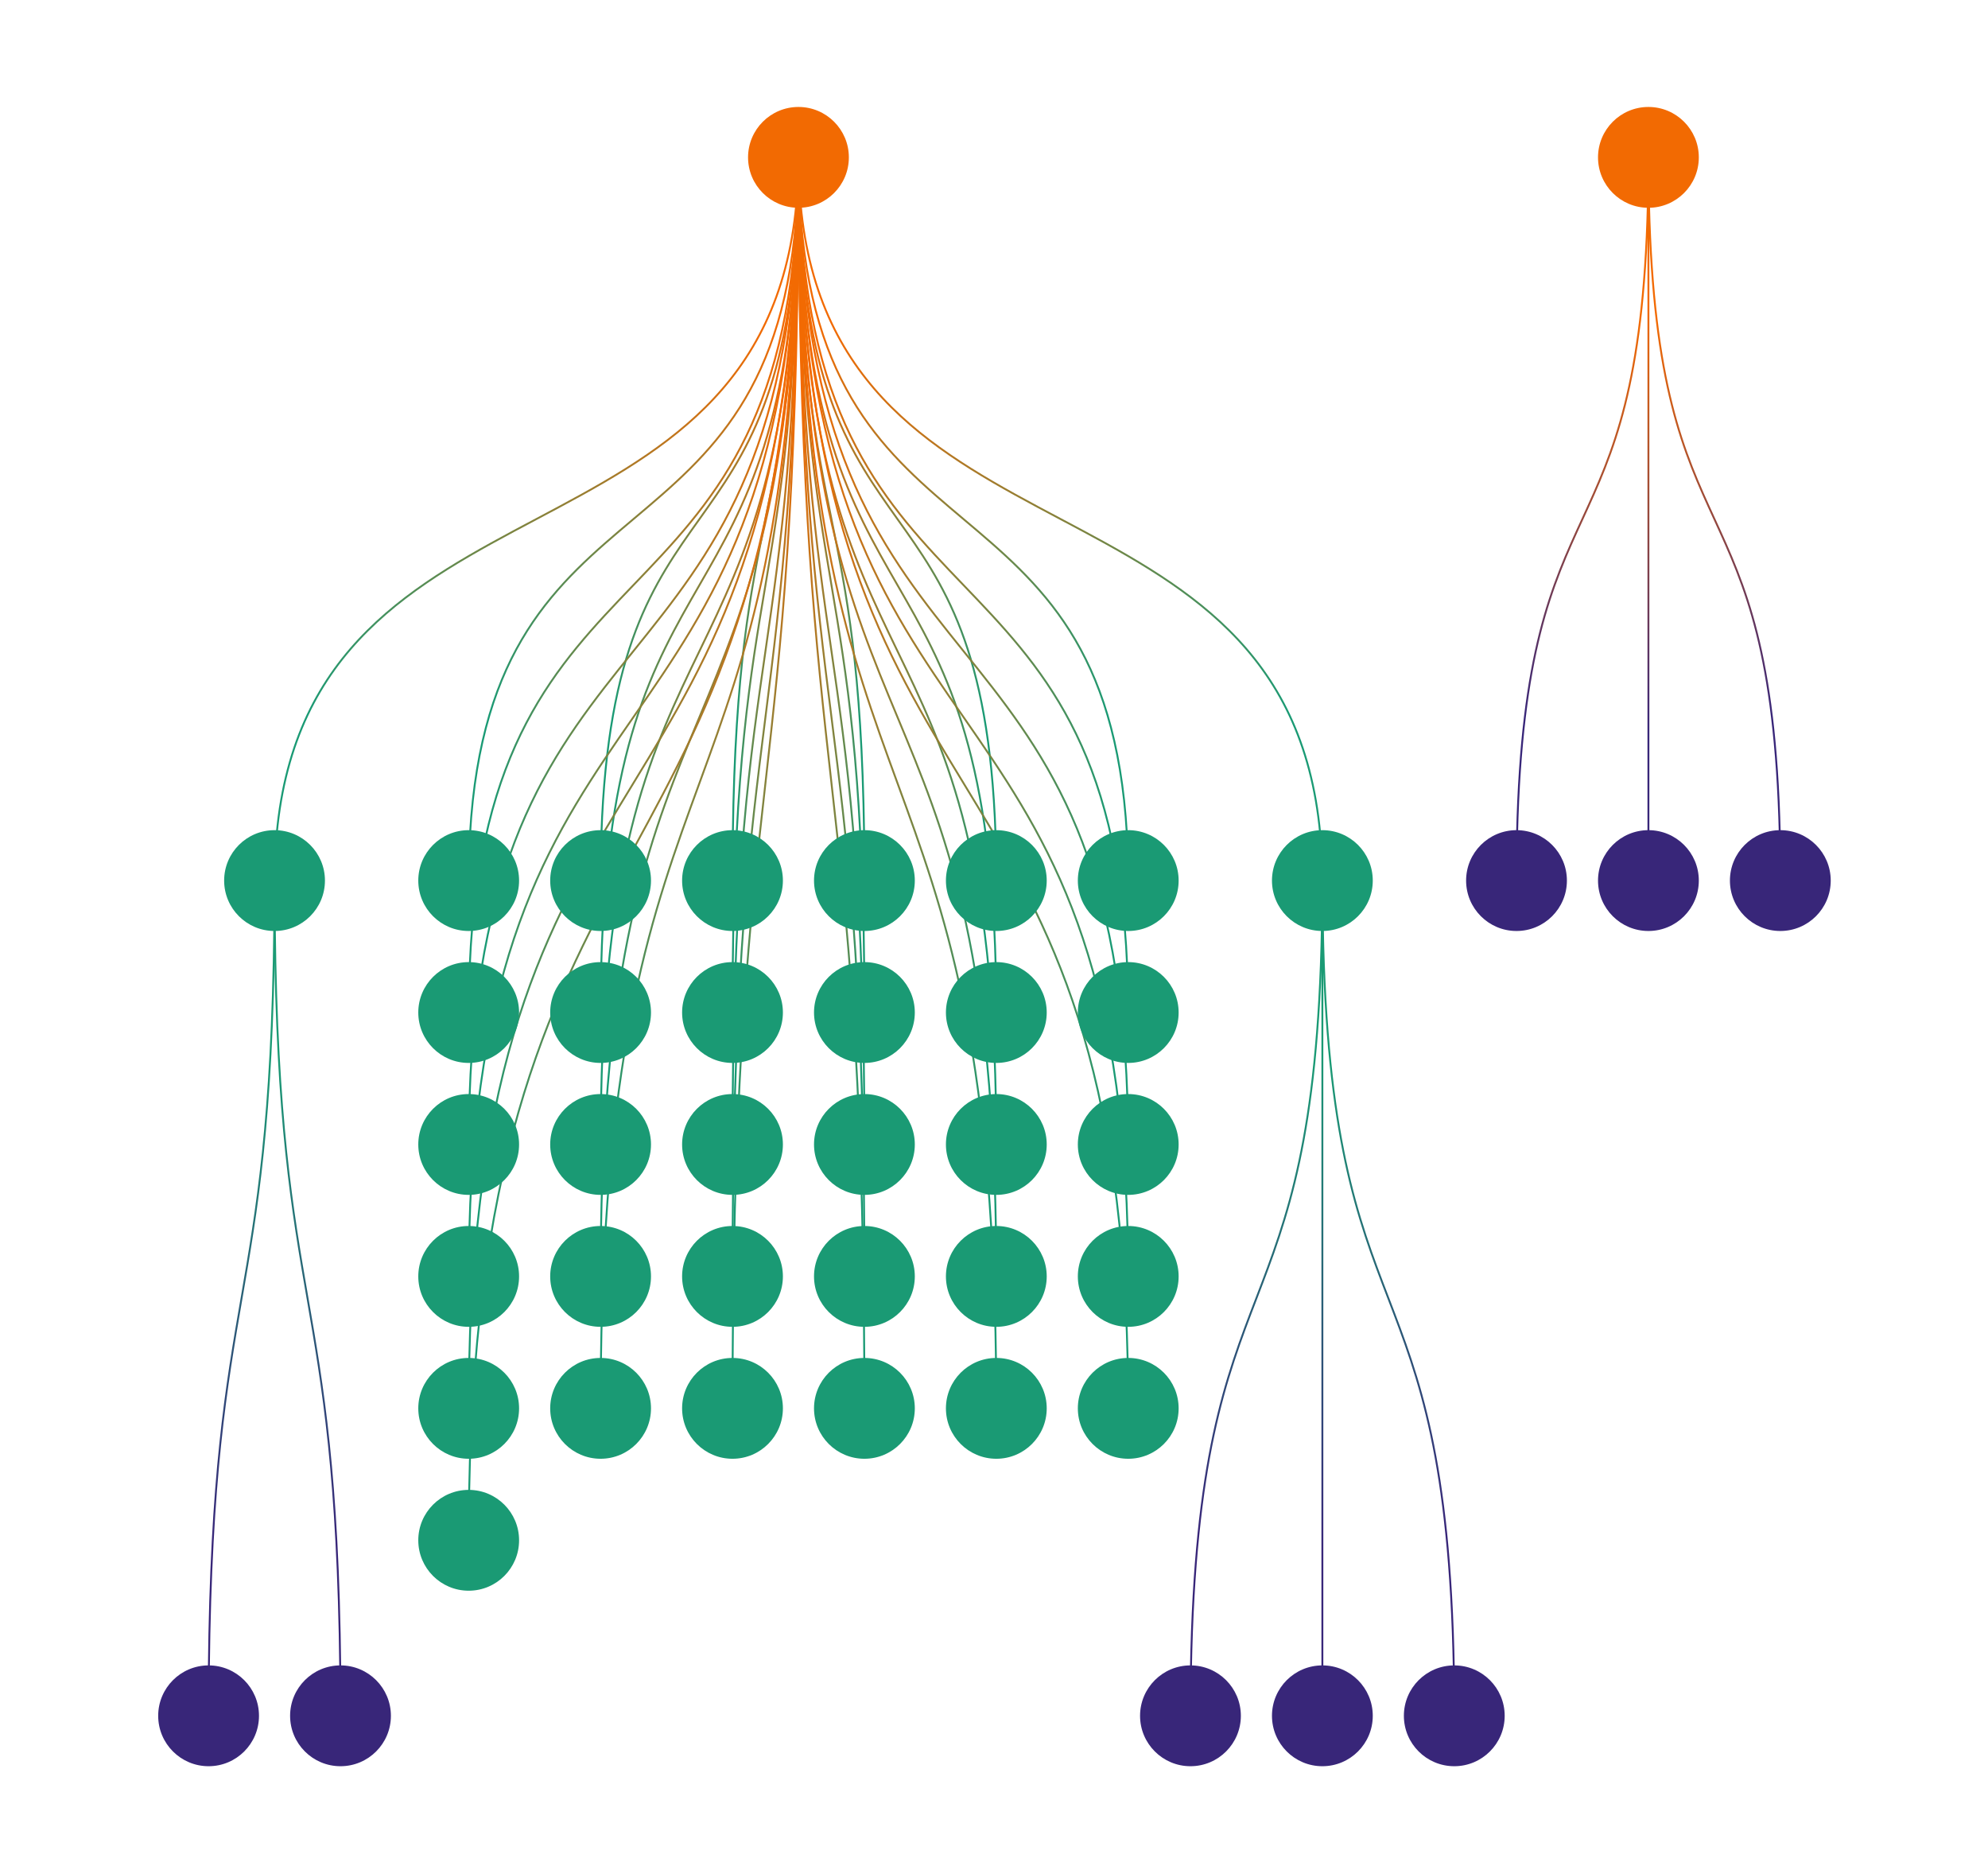 <?xml version="1.0" encoding="UTF-8" standalone="no"?>
<svg
   width="1051.627"
   height="986.888"
   viewBox="0 0 1051.627 986.888"
   version="1.1"
   id="svg1672"
   sodipodi:docname="sequential.svg"
   inkscape:version="1.1.2 (b8e25be8, 2022-02-05)"
   xmlns:inkscape="http://www.inkscape.org/namespaces/inkscape"
   xmlns:sodipodi="http://sodipodi.sourceforge.net/DTD/sodipodi-0.dtd"
   xmlns="http://www.w3.org/2000/svg"
   xmlns:svg="http://www.w3.org/2000/svg">
  <sodipodi:namedview
     id="namedview1674"
     pagecolor="#ffffff"
     bordercolor="#666666"
     borderopacity="1.0"
     inkscape:pageshadow="2"
     inkscape:pageopacity="0.0"
     inkscape:pagecheckerboard="0"
     showgrid="false"
     inkscape:zoom="0.54063018"
     inkscape:cx="526.23773"
     inkscape:cy="466.1227"
     inkscape:window-width="1296"
     inkscape:window-height="916"
     inkscape:window-x="2828"
     inkscape:window-y="559"
     inkscape:window-maximized="0"
     inkscape:current-layer="svg1672" />
  <defs
     id="defs1498">
    <clipPath
       id="cut-out-clip-path"
       clipPathUnits="objectBoundingBox">
      <circle
         cx="0.5"
         cy="0.5"
         id="ellipse1290"
         r="0.5" />
    </clipPath>
    <linearGradient
       id="gradient0"
       gradientUnits="userSpaceOnUse"
       x1="176.038"
       y1="627.686"
       x2="109.019"
       y2="1014.416"
       gradientTransform="translate(-30.944,-137.301)">
      <stop
         offset="0.17"
         stop-color="rgb(26,154,116)"
         stop-opacity="1"
         id="stop1293" />
      <stop
         offset="0.83"
         stop-color="rgb(56,38,121)"
         stop-opacity="1"
         id="stop1295" />
    </linearGradient>
    <linearGradient
       id="gradient1"
       gradientUnits="userSpaceOnUse"
       x1="176.312"
       y1="627.686"
       x2="243.331"
       y2="1014.416"
       gradientTransform="translate(-30.944,-137.301)">
      <stop
         offset="0.17"
         stop-color="rgb(26,154,116)"
         stop-opacity="1"
         id="stop1298" />
      <stop
         offset="0.83"
         stop-color="rgb(56,38,121)"
         stop-opacity="1"
         id="stop1300" />
    </linearGradient>
    <linearGradient
       id="gradient2"
       gradientUnits="userSpaceOnUse"
       x1="902.638"
       y1="245.214"
       x2="764.324"
       y2="546.589"
       gradientTransform="translate(-30.944,-137.301)">
      <stop
         offset="0.174"
         stop-color="rgb(242,106,2)"
         stop-opacity="1"
         id="stop1303" />
      <stop
         offset="0.826"
         stop-color="rgb(56,38,121)"
         stop-opacity="1"
         id="stop1305" />
    </linearGradient>
    <linearGradient
       id="gradient3"
       gradientUnits="userSpaceOnUse"
       x1="902.935"
       y1="245.216"
       x2="902.935"
       y2="578.314"
       gradientTransform="translate(-30.944,-137.301)">
      <stop
         offset="0.16"
         stop-color="rgb(242,106,2)"
         stop-opacity="1"
         id="stop1308" />
      <stop
         offset="0.84"
         stop-color="rgb(56,38,121)"
         stop-opacity="1"
         id="stop1310" />
    </linearGradient>
    <linearGradient
       id="gradient4"
       gradientUnits="userSpaceOnUse"
       x1="903.232"
       y1="245.214"
       x2="1041.546"
       y2="546.589"
       gradientTransform="translate(-30.944,-137.301)">
      <stop
         offset="0.174"
         stop-color="rgb(242,106,2)"
         stop-opacity="1"
         id="stop1313" />
      <stop
         offset="0.826"
         stop-color="rgb(56,38,121)"
         stop-opacity="1"
         id="stop1315" />
    </linearGradient>
    <linearGradient
       id="gradient5"
       gradientUnits="userSpaceOnUse"
       x1="452.601"
       y1="245.205"
       x2="187.232"
       y2="468.633"
       gradientTransform="translate(-30.944,-137.301)">
      <stop
         offset="0.139"
         stop-color="rgb(242,106,2)"
         stop-opacity="1"
         id="stop1318" />
      <stop
         offset="0.861"
         stop-color="rgb(26,154,116)"
         stop-opacity="1"
         id="stop1320" />
    </linearGradient>
    <linearGradient
       id="gradient6"
       gradientUnits="userSpaceOnUse"
       x1="452.888"
       y1="245.212"
       x2="260.494"
       y2="515.189"
       gradientTransform="translate(-30.944,-137.301)">
      <stop
         offset="0.165"
         stop-color="rgb(242,106,2)"
         stop-opacity="1"
         id="stop1323" />
      <stop
         offset="0.835"
         stop-color="rgb(26,154,116)"
         stop-opacity="1"
         id="stop1325" />
    </linearGradient>
    <linearGradient
       id="gradient7"
       gradientUnits="userSpaceOnUse"
       x1="453.145"
       y1="245.215"
       x2="386.749"
       y2="571.839"
       gradientTransform="translate(-30.944,-137.301)">
      <stop
         offset="0.17"
         stop-color="rgb(242,106,2)"
         stop-opacity="1"
         id="stop1328" />
      <stop
         offset="0.83"
         stop-color="rgb(26,154,116)"
         stop-opacity="1"
         id="stop1330" />
    </linearGradient>
    <linearGradient
       id="gradient8"
       gradientUnits="userSpaceOnUse"
       x1="453.491"
       y1="245.215"
       x2="519.888"
       y2="571.839"
       gradientTransform="translate(-30.944,-137.301)">
      <stop
         offset="0.17"
         stop-color="rgb(242,106,2)"
         stop-opacity="1"
         id="stop1333" />
      <stop
         offset="0.83"
         stop-color="rgb(26,154,116)"
         stop-opacity="1"
         id="stop1335" />
    </linearGradient>
    <linearGradient
       id="gradient9"
       gradientUnits="userSpaceOnUse"
       x1="453.749"
       y1="245.212"
       x2="646.143"
       y2="515.189"
       gradientTransform="translate(-30.944,-137.301)">
      <stop
         offset="0.165"
         stop-color="rgb(242,106,2)"
         stop-opacity="1"
         id="stop1338" />
      <stop
         offset="0.835"
         stop-color="rgb(26,154,116)"
         stop-opacity="1"
         id="stop1340" />
    </linearGradient>
    <linearGradient
       id="gradient10"
       gradientUnits="userSpaceOnUse"
       x1="454.036"
       y1="245.205"
       x2="719.404"
       y2="468.633"
       gradientTransform="translate(-30.944,-137.301)">
      <stop
         offset="0.139"
         stop-color="rgb(242,106,2)"
         stop-opacity="1"
         id="stop1343" />
      <stop
         offset="0.861"
         stop-color="rgb(26,154,116)"
         stop-opacity="1"
         id="stop1345" />
    </linearGradient>
    <linearGradient
       id="gradient11"
       gradientUnits="userSpaceOnUse"
       x1="452.751"
       y1="245.209"
       x2="168.42"
       y2="541.6"
       gradientTransform="translate(-30.944,-137.301)">
      <stop
         offset="0.148"
         stop-color="rgb(242,106,2)"
         stop-opacity="1"
         id="stop1348" />
      <stop
         offset="0.852"
         stop-color="rgb(26,154,116)"
         stop-opacity="1"
         id="stop1350" />
    </linearGradient>
    <linearGradient
       id="gradient12"
       gradientUnits="userSpaceOnUse"
       x1="452.978"
       y1="245.213"
       x2="252.913"
       y2="592.796"
       gradientTransform="translate(-30.944,-137.301)">
      <stop
         offset="0.169"
         stop-color="rgb(242,106,2)"
         stop-opacity="1"
         id="stop1353" />
      <stop
         offset="0.831"
         stop-color="rgb(26,154,116)"
         stop-opacity="1"
         id="stop1355" />
    </linearGradient>
    <linearGradient
       id="gradient13"
       gradientUnits="userSpaceOnUse"
       x1="453.186"
       y1="245.215"
       x2="386.08"
       y2="642.609"
       gradientTransform="translate(-30.944,-137.301)">
      <stop
         offset="0.17"
         stop-color="rgb(242,106,2)"
         stop-opacity="1"
         id="stop1358" />
      <stop
         offset="0.83"
         stop-color="rgb(26,154,116)"
         stop-opacity="1"
         id="stop1360" />
    </linearGradient>
    <linearGradient
       id="gradient14"
       gradientUnits="userSpaceOnUse"
       x1="453.45"
       y1="245.215"
       x2="520.557"
       y2="642.609"
       gradientTransform="translate(-30.944,-137.301)">
      <stop
         offset="0.17"
         stop-color="rgb(242,106,2)"
         stop-opacity="1"
         id="stop1363" />
      <stop
         offset="0.83"
         stop-color="rgb(26,154,116)"
         stop-opacity="1"
         id="stop1365" />
    </linearGradient>
    <linearGradient
       id="gradient15"
       gradientUnits="userSpaceOnUse"
       x1="453.658"
       y1="245.213"
       x2="653.723"
       y2="592.796"
       gradientTransform="translate(-30.944,-137.301)">
      <stop
         offset="0.169"
         stop-color="rgb(242,106,2)"
         stop-opacity="1"
         id="stop1368" />
      <stop
         offset="0.831"
         stop-color="rgb(26,154,116)"
         stop-opacity="1"
         id="stop1370" />
    </linearGradient>
    <linearGradient
       id="gradient16"
       gradientUnits="userSpaceOnUse"
       x1="453.885"
       y1="245.209"
       x2="738.217"
       y2="541.6"
       gradientTransform="translate(-30.944,-137.301)">
      <stop
         offset="0.148"
         stop-color="rgb(242,106,2)"
         stop-opacity="1"
         id="stop1373" />
      <stop
         offset="0.852"
         stop-color="rgb(26,154,116)"
         stop-opacity="1"
         id="stop1375" />
    </linearGradient>
    <linearGradient
       id="gradient17"
       gradientUnits="userSpaceOnUse"
       x1="452.867"
       y1="245.211"
       x2="153.776"
       y2="616.836"
       gradientTransform="translate(-30.944,-137.301)">
      <stop
         offset="0.154"
         stop-color="rgb(242,106,2)"
         stop-opacity="1"
         id="stop1378" />
      <stop
         offset="0.846"
         stop-color="rgb(26,154,116)"
         stop-opacity="1"
         id="stop1380" />
    </linearGradient>
    <linearGradient
       id="gradient18"
       gradientUnits="userSpaceOnUse"
       x1="453.047"
       y1="245.214"
       x2="248.273"
       y2="669.273"
       gradientTransform="translate(-30.944,-137.301)">
      <stop
         offset="0.17"
         stop-color="rgb(242,106,2)"
         stop-opacity="1"
         id="stop1383" />
      <stop
         offset="0.83"
         stop-color="rgb(26,154,116)"
         stop-opacity="1"
         id="stop1385" />
    </linearGradient>
    <linearGradient
       id="gradient19"
       gradientUnits="userSpaceOnUse"
       x1="453.213"
       y1="245.215"
       x2="385.631"
       y2="713.121"
       gradientTransform="translate(-30.944,-137.301)">
      <stop
         offset="0.17"
         stop-color="rgb(242,106,2)"
         stop-opacity="1"
         id="stop1388" />
      <stop
         offset="0.83"
         stop-color="rgb(26,154,116)"
         stop-opacity="1"
         id="stop1390" />
    </linearGradient>
    <linearGradient
       id="gradient20"
       gradientUnits="userSpaceOnUse"
       x1="453.423"
       y1="245.215"
       x2="521.006"
       y2="713.121"
       gradientTransform="translate(-30.944,-137.301)">
      <stop
         offset="0.17"
         stop-color="rgb(242,106,2)"
         stop-opacity="1"
         id="stop1393" />
      <stop
         offset="0.83"
         stop-color="rgb(26,154,116)"
         stop-opacity="1"
         id="stop1395" />
    </linearGradient>
    <linearGradient
       id="gradient21"
       gradientUnits="userSpaceOnUse"
       x1="453.589"
       y1="245.214"
       x2="658.363"
       y2="669.273"
       gradientTransform="translate(-30.944,-137.301)">
      <stop
         offset="0.17"
         stop-color="rgb(242,106,2)"
         stop-opacity="1"
         id="stop1398" />
      <stop
         offset="0.83"
         stop-color="rgb(26,154,116)"
         stop-opacity="1"
         id="stop1400" />
    </linearGradient>
    <linearGradient
       id="gradient22"
       gradientUnits="userSpaceOnUse"
       x1="453.77"
       y1="245.211"
       x2="752.86"
       y2="616.836"
       gradientTransform="translate(-30.944,-137.301)">
      <stop
         offset="0.154"
         stop-color="rgb(242,106,2)"
         stop-opacity="1"
         id="stop1403" />
      <stop
         offset="0.846"
         stop-color="rgb(26,154,116)"
         stop-opacity="1"
         id="stop1405" />
    </linearGradient>
    <linearGradient
       id="gradient23"
       gradientUnits="userSpaceOnUse"
       x1="452.958"
       y1="245.213"
       x2="142.572"
       y2="692.911"
       gradientTransform="translate(-30.944,-137.301)">
      <stop
         offset="0.158"
         stop-color="rgb(242,106,2)"
         stop-opacity="1"
         id="stop1408" />
      <stop
         offset="0.842"
         stop-color="rgb(26,154,116)"
         stop-opacity="1"
         id="stop1410" />
    </linearGradient>
    <linearGradient
       id="gradient24"
       gradientUnits="userSpaceOnUse"
       x1="453.102"
       y1="245.215"
       x2="245.369"
       y2="744.601"
       gradientTransform="translate(-30.944,-137.301)">
      <stop
         offset="0.171"
         stop-color="rgb(242,106,2)"
         stop-opacity="1"
         id="stop1413" />
      <stop
         offset="0.829"
         stop-color="rgb(26,154,116)"
         stop-opacity="1"
         id="stop1415" />
    </linearGradient>
    <linearGradient
       id="gradient25"
       gradientUnits="userSpaceOnUse"
       x1="453.234"
       y1="245.215"
       x2="385.305"
       y2="783.461"
       gradientTransform="translate(-30.944,-137.301)">
      <stop
         offset="0.17"
         stop-color="rgb(242,106,2)"
         stop-opacity="1"
         id="stop1418" />
      <stop
         offset="0.83"
         stop-color="rgb(26,154,116)"
         stop-opacity="1"
         id="stop1420" />
    </linearGradient>
    <linearGradient
       id="gradient26"
       gradientUnits="userSpaceOnUse"
       x1="453.402"
       y1="245.215"
       x2="521.332"
       y2="783.461"
       gradientTransform="translate(-30.944,-137.301)">
      <stop
         offset="0.17"
         stop-color="rgb(242,106,2)"
         stop-opacity="1"
         id="stop1423" />
      <stop
         offset="0.83"
         stop-color="rgb(26,154,116)"
         stop-opacity="1"
         id="stop1425" />
    </linearGradient>
    <linearGradient
       id="gradient27"
       gradientUnits="userSpaceOnUse"
       x1="453.534"
       y1="245.215"
       x2="661.268"
       y2="744.601"
       gradientTransform="translate(-30.944,-137.301)">
      <stop
         offset="0.171"
         stop-color="rgb(242,106,2)"
         stop-opacity="1"
         id="stop1428" />
      <stop
         offset="0.829"
         stop-color="rgb(26,154,116)"
         stop-opacity="1"
         id="stop1430" />
    </linearGradient>
    <linearGradient
       id="gradient28"
       gradientUnits="userSpaceOnUse"
       x1="453.678"
       y1="245.213"
       x2="764.065"
       y2="692.911"
       gradientTransform="translate(-30.944,-137.301)">
      <stop
         offset="0.158"
         stop-color="rgb(242,106,2)"
         stop-opacity="1"
         id="stop1433" />
      <stop
         offset="0.842"
         stop-color="rgb(26,154,116)"
         stop-opacity="1"
         id="stop1435" />
    </linearGradient>
    <linearGradient
       id="gradient29"
       gradientUnits="userSpaceOnUse"
       x1="453.032"
       y1="245.214"
       x2="134.025"
       y2="769.052"
       gradientTransform="translate(-30.944,-137.301)">
      <stop
         offset="0.161"
         stop-color="rgb(242,106,2)"
         stop-opacity="1"
         id="stop1438" />
      <stop
         offset="0.839"
         stop-color="rgb(26,154,116)"
         stop-opacity="1"
         id="stop1440" />
    </linearGradient>
    <linearGradient
       id="gradient30"
       gradientUnits="userSpaceOnUse"
       x1="453.147"
       y1="245.215"
       x2="243.51"
       y2="818.953"
       gradientTransform="translate(-30.944,-137.301)">
      <stop
         offset="0.172"
         stop-color="rgb(242,106,2)"
         stop-opacity="1"
         id="stop1443" />
      <stop
         offset="0.828"
         stop-color="rgb(26,154,116)"
         stop-opacity="1"
         id="stop1445" />
    </linearGradient>
    <linearGradient
       id="gradient31"
       gradientUnits="userSpaceOnUse"
       x1="453.251"
       y1="245.216"
       x2="385.057"
       y2="853.684"
       gradientTransform="translate(-30.944,-137.301)">
      <stop
         offset="0.169"
         stop-color="rgb(242,106,2)"
         stop-opacity="1"
         id="stop1448" />
      <stop
         offset="0.831"
         stop-color="rgb(26,154,116)"
         stop-opacity="1"
         id="stop1450" />
    </linearGradient>
    <linearGradient
       id="gradient32"
       gradientUnits="userSpaceOnUse"
       x1="452.18"
       y1="245.189"
       x2="99.742"
       y2="431.971"
       gradientTransform="translate(-30.944,-137.301)">
      <stop
         offset="0.11"
         stop-color="rgb(242,106,2)"
         stop-opacity="1"
         id="stop1453" />
      <stop
         offset="0.89"
         stop-color="rgb(26,154,116)"
         stop-opacity="1"
         id="stop1455" />
    </linearGradient>
    <linearGradient
       id="gradient33"
       gradientUnits="userSpaceOnUse"
       x1="453.385"
       y1="245.216"
       x2="521.579"
       y2="853.684"
       gradientTransform="translate(-30.944,-137.301)">
      <stop
         offset="0.169"
         stop-color="rgb(242,106,2)"
         stop-opacity="1"
         id="stop1458" />
      <stop
         offset="0.831"
         stop-color="rgb(26,154,116)"
         stop-opacity="1"
         id="stop1460" />
    </linearGradient>
    <linearGradient
       id="gradient34"
       gradientUnits="userSpaceOnUse"
       x1="453.49"
       y1="245.215"
       x2="663.127"
       y2="818.953"
       gradientTransform="translate(-30.944,-137.301)">
      <stop
         offset="0.172"
         stop-color="rgb(242,106,2)"
         stop-opacity="1"
         id="stop1463" />
      <stop
         offset="0.828"
         stop-color="rgb(26,154,116)"
         stop-opacity="1"
         id="stop1465" />
    </linearGradient>
    <linearGradient
       id="gradient35"
       gradientUnits="userSpaceOnUse"
       x1="454.457"
       y1="245.189"
       x2="806.894"
       y2="431.971"
       gradientTransform="translate(-30.944,-137.301)">
      <stop
         offset="0.11"
         stop-color="rgb(242,106,2)"
         stop-opacity="1"
         id="stop1468" />
      <stop
         offset="0.89"
         stop-color="rgb(26,154,116)"
         stop-opacity="1"
         id="stop1470" />
    </linearGradient>
    <linearGradient
       id="gradient36"
       gradientUnits="userSpaceOnUse"
       x1="453.604"
       y1="245.214"
       x2="772.611"
       y2="769.052"
       gradientTransform="translate(-30.944,-137.301)">
      <stop
         offset="0.161"
         stop-color="rgb(242,106,2)"
         stop-opacity="1"
         id="stop1473" />
      <stop
         offset="0.839"
         stop-color="rgb(26,154,116)"
         stop-opacity="1"
         id="stop1475" />
    </linearGradient>
    <linearGradient
       id="gradient37"
       gradientUnits="userSpaceOnUse"
       x1="453.094"
       y1="245.215"
       x2="127.48"
       y2="844.888"
       gradientTransform="translate(-30.944,-137.301)">
      <stop
         offset="0.163"
         stop-color="rgb(242,106,2)"
         stop-opacity="1"
         id="stop1478" />
      <stop
         offset="0.837"
         stop-color="rgb(26,154,116)"
         stop-opacity="1"
         id="stop1480" />
    </linearGradient>
    <linearGradient
       id="gradient38"
       gradientUnits="userSpaceOnUse"
       x1="730.219"
       y1="627.685"
       x2="590.033"
       y2="992.815"
       gradientTransform="translate(-30.944,-137.301)">
      <stop
         offset="0.175"
         stop-color="rgb(26,154,116)"
         stop-opacity="1"
         id="stop1483" />
      <stop
         offset="0.825"
         stop-color="rgb(56,38,121)"
         stop-opacity="1"
         id="stop1485" />
    </linearGradient>
    <linearGradient
       id="gradient39"
       gradientUnits="userSpaceOnUse"
       x1="730.461"
       y1="627.686"
       x2="730.461"
       y2="1020.031"
       gradientTransform="translate(-30.944,-137.301)">
      <stop
         offset="0.161"
         stop-color="rgb(26,154,116)"
         stop-opacity="1"
         id="stop1488" />
      <stop
         offset="0.839"
         stop-color="rgb(56,38,121)"
         stop-opacity="1"
         id="stop1490" />
    </linearGradient>
    <linearGradient
       id="gradient40"
       gradientUnits="userSpaceOnUse"
       x1="730.704"
       y1="627.685"
       x2="870.889"
       y2="992.815"
       gradientTransform="translate(-30.944,-137.301)">
      <stop
         offset="0.175"
         stop-color="rgb(26,154,116)"
         stop-opacity="1"
         id="stop1493" />
      <stop
         offset="0.825"
         stop-color="rgb(56,38,121)"
         stop-opacity="1"
         id="stop1495" />
    </linearGradient>
  </defs>
  <g
     id="g1502"
     transform="translate(-30.944,-137.301)">
    <rect
       height="1206"
       width="1114"
       x="0"
       y="0"
       fill="#ffffff"
       fill-opacity="1"
       stroke="none"
       id="rect1500" />
  </g>
  <path
     d="m 145.094,490.384 c -2.226,205.444 -32.389,186.902 -34.616,392.346"
     fill="none"
     stroke="url(#gradient0)"
     stroke-width="1"
     id="path1504"
     style="stroke:url(#gradient0)" />
  <path
     d="m 145.368,490.384 c 2.226,205.444 32.389,186.902 34.616,392.346"
     fill="none"
     stroke="url(#gradient1)"
     stroke-width="1"
     id="path1506"
     style="stroke:url(#gradient1)" />
  <path
     d="m 871.694,107.912 c -4.662,192.51 -64.524,140.592 -69.186,333.102"
     fill="none"
     stroke="url(#gradient2)"
     stroke-width="1"
     id="path1508"
     style="stroke:url(#gradient2)" />
  <path
     d="m 871.991,107.914 c 0,159.061 0,174.037 0,333.098"
     fill="none"
     stroke="url(#gradient3)"
     stroke-width="1"
     id="path1510"
     style="stroke:url(#gradient3)" />
  <path
     d="m 872.288,107.912 c 4.662,192.51 64.524,140.592 69.186,333.102"
     fill="none"
     stroke="url(#gradient4)"
     stroke-width="1"
     id="path1512"
     style="stroke:url(#gradient4)" />
  <path
     d="M 421.657,107.904 C 410.23,304.975 260.07,243.952 248.643,441.023"
     fill="none"
     stroke="url(#gradient5)"
     stroke-width="1"
     id="path1514"
     style="stroke:url(#gradient5)" />
  <path
     d="M 421.944,107.91 C 415.086,304.971 324.994,243.955 318.136,441.016"
     fill="none"
     stroke="url(#gradient6)"
     stroke-width="1"
     id="path1516"
     style="stroke:url(#gradient6)" />
  <path
     d="M 422.201,107.914 C 419.686,283.456 390.173,265.471 387.657,441.013"
     fill="none"
     stroke="url(#gradient7)"
     stroke-width="1"
     id="path1518"
     style="stroke:url(#gradient7)" />
  <path
     d="m 422.547,107.914 c 2.516,175.543 32.028,157.557 34.544,333.099"
     fill="none"
     stroke="url(#gradient8)"
     stroke-width="1"
     id="path1520"
     style="stroke:url(#gradient8)" />
  <path
     d="m 422.805,107.91 c 6.858,197.061 96.95,136.045 103.808,333.106"
     fill="none"
     stroke="url(#gradient9)"
     stroke-width="1"
     id="path1522"
     style="stroke:url(#gradient9)" />
  <path
     d="m 423.092,107.904 c 11.427,197.071 161.587,136.048 173.014,333.119"
     fill="none"
     stroke="url(#gradient10)"
     stroke-width="1"
     id="path1524"
     style="stroke:url(#gradient10)" />
  <path
     d="M 421.807,107.908 C 411.783,340.582 258.517,278.124 248.492,510.798"
     fill="none"
     stroke="url(#gradient11)"
     stroke-width="1"
     id="path1526"
     style="stroke:url(#gradient11)" />
  <path
     d="M 422.034,107.912 C 416.019,340.58 324.061,278.126 318.045,510.794"
     fill="none"
     stroke="url(#gradient12)"
     stroke-width="1"
     id="path1528"
     style="stroke:url(#gradient12)" />
  <path
     d="m 422.242,107.914 c -2.182,210.752 -32.444,192.126 -34.625,402.878"
     fill="none"
     stroke="url(#gradient13)"
     stroke-width="1"
     id="path1530"
     style="stroke:url(#gradient13)" />
  <path
     d="m 422.506,107.914 c 2.182,210.752 32.444,192.126 34.625,402.878"
     fill="none"
     stroke="url(#gradient14)"
     stroke-width="1"
     id="path1532"
     style="stroke:url(#gradient14)" />
  <path
     d="m 422.714,107.912 c 6.015,232.668 97.973,170.214 103.989,402.882"
     fill="none"
     stroke="url(#gradient15)"
     stroke-width="1"
     id="path1534"
     style="stroke:url(#gradient15)" />
  <path
     d="m 422.941,107.908 c 10.024,232.675 163.291,170.216 173.315,402.891"
     fill="none"
     stroke="url(#gradient16)"
     stroke-width="1"
     id="path1536"
     style="stroke:url(#gradient16)" />
  <path
     d="M 421.923,107.91 C 412.992,376.038 257.308,312.447 248.377,580.576"
     fill="none"
     stroke="url(#gradient17)"
     stroke-width="1"
     id="path1538"
     style="stroke:url(#gradient17)" />
  <path
     d="M 422.103,107.913 C 416.744,376.037 323.335,312.449 317.976,580.573"
     fill="none"
     stroke="url(#gradient18)"
     stroke-width="1"
     id="path1540"
     style="stroke:url(#gradient18)" />
  <path
     d="M 422.269,107.914 C 420.344,353.8 389.515,334.686 387.589,580.572"
     fill="none"
     stroke="url(#gradient19)"
     stroke-width="1"
     id="path1542"
     style="stroke:url(#gradient19)" />
  <path
     d="m 422.479,107.914 c 1.926,245.886 32.754,226.772 34.68,472.658"
     fill="none"
     stroke="url(#gradient20)"
     stroke-width="1"
     id="path1544"
     style="stroke:url(#gradient20)" />
  <path
     d="m 422.645,107.913 c 5.359,268.124 98.768,204.536 104.127,472.66"
     fill="none"
     stroke="url(#gradient21)"
     stroke-width="1"
     id="path1546"
     style="stroke:url(#gradient21)" />
  <path
     d="m 422.826,107.91 c 8.931,268.128 164.615,204.537 173.546,472.665"
     fill="none"
     stroke="url(#gradient22)"
     stroke-width="1"
     id="path1548"
     style="stroke:url(#gradient22)" />
  <path
     d="M 422.014,107.912 C 413.96,411.387 256.34,346.878 248.285,650.354"
     fill="none"
     stroke="url(#gradient23)"
     stroke-width="1"
     id="path1550"
     style="stroke:url(#gradient23)" />
  <path
     d="M 422.158,107.913 C 417.325,411.387 322.754,346.878 317.921,650.352"
     fill="none"
     stroke="url(#gradient24)"
     stroke-width="1"
     id="path1552"
     style="stroke:url(#gradient24)" />
  <path
     d="m 422.29,107.914 c -1.724,280.974 -32.998,261.463 -34.722,542.437"
     fill="none"
     stroke="url(#gradient25)"
     stroke-width="1"
     id="path1554"
     style="stroke:url(#gradient25)" />
  <path
     d="m 422.458,107.914 c 1.724,280.974 32.998,261.463 34.722,542.437"
     fill="none"
     stroke="url(#gradient26)"
     stroke-width="1"
     id="path1556"
     style="stroke:url(#gradient26)" />
  <path
     d="m 422.59,107.913 c 4.833,303.473 99.404,238.965 104.237,542.439"
     fill="none"
     stroke="url(#gradient27)"
     stroke-width="1"
     id="path1558"
     style="stroke:url(#gradient27)" />
  <path
     d="m 422.734,107.912 c 8.055,303.476 165.674,238.966 173.729,542.442"
     fill="none"
     stroke="url(#gradient28)"
     stroke-width="1"
     id="path1560"
     style="stroke:url(#gradient28)" />
  <path
     d="M 422.088,107.913 C 414.751,446.659 255.549,381.386 248.211,720.132"
     fill="none"
     stroke="url(#gradient29)"
     stroke-width="1"
     id="path1562"
     style="stroke:url(#gradient29)" />
  <path
     d="M 422.203,107.914 C 417.8,446.658 322.279,381.386 317.876,720.131"
     fill="none"
     stroke="url(#gradient30)"
     stroke-width="1"
     id="path1564"
     style="stroke:url(#gradient30)" />
  <path
     d="m 422.307,107.914 c -1.561,316.03 -33.195,296.186 -34.756,612.216"
     fill="none"
     stroke="url(#gradient31)"
     stroke-width="1"
     id="path1566"
     style="stroke:url(#gradient31)" />
  <path
     d="M 421.236,107.888 C 403.092,304.983 164.513,243.943 146.37,441.039"
     fill="none"
     stroke="url(#gradient32)"
     stroke-width="1"
     id="path1568"
     style="stroke:url(#gradient32)" />
  <path
     d="m 422.441,107.914 c 1.561,316.03 33.195,296.186 34.756,612.216"
     fill="none"
     stroke="url(#gradient33)"
     stroke-width="1"
     id="path1570"
     style="stroke:url(#gradient33)" />
  <path
     d="m 422.546,107.914 c 4.403,338.745 99.924,273.473 104.326,612.217"
     fill="none"
     stroke="url(#gradient34)"
     stroke-width="1"
     id="path1572"
     style="stroke:url(#gradient34)" />
  <path
     d="m 423.513,107.888 c 18.143,197.095 256.723,136.055 274.866,333.151"
     fill="none"
     stroke="url(#gradient35)"
     stroke-width="1"
     id="path1574"
     style="stroke:url(#gradient35)" />
  <path
     d="m 422.66,107.913 c 7.337,338.746 166.54,273.473 173.877,612.219"
     fill="none"
     stroke="url(#gradient36)"
     stroke-width="1"
     id="path1576"
     style="stroke:url(#gradient36)" />
  <path
     d="M 422.15,107.913 C 415.411,481.872 254.889,415.952 248.15,789.911"
     fill="none"
     stroke="url(#gradient37)"
     stroke-width="1"
     id="path1578"
     style="stroke:url(#gradient37)" />
  <path
     d="m 699.275,490.384 c -4.158,222.692 -65.136,169.656 -69.294,392.347"
     fill="none"
     stroke="url(#gradient38)"
     stroke-width="1"
     id="path1580"
     style="stroke:url(#gradient38)" />
  <path
     d="m 699.517,490.385 c 0,188.585 0,203.76 0,392.345"
     fill="none"
     stroke="url(#gradient39)"
     stroke-width="1"
     id="path1582"
     style="stroke:url(#gradient39)" />
  <path
     d="m 699.76,490.384 c 4.158,222.692 65.136,169.656 69.294,392.347"
     fill="none"
     stroke="url(#gradient40)"
     stroke-width="1"
     id="path1584"
     style="stroke:url(#gradient40)" />
  <circle
     cx="247.926"
     cy="465.699"
     r="26.661"
     fill="#1a9a74"
     fill-opacity="1"
     stroke="none"
     id="circle1586" />
  <circle
     cx="317.705"
     cy="465.699"
     r="26.661"
     fill="#1a9a74"
     fill-opacity="1"
     stroke="none"
     id="circle1588" />
  <circle
     cx="387.484"
     cy="465.699"
     r="26.661"
     fill="#1a9a74"
     fill-opacity="1"
     stroke="none"
     id="circle1590" />
  <circle
     cx="457.264"
     cy="465.699"
     r="26.661"
     fill="#1a9a74"
     fill-opacity="1"
     stroke="none"
     id="circle1592" />
  <circle
     cx="527.043"
     cy="465.699"
     r="26.661"
     fill="#1a9a74"
     fill-opacity="1"
     stroke="none"
     id="circle1594" />
  <circle
     cx="596.823"
     cy="465.699"
     r="26.661"
     fill="#1a9a74"
     fill-opacity="1"
     stroke="none"
     id="circle1596" />
  <circle
     cx="247.926"
     cy="535.478"
     r="26.661"
     fill="#1a9a74"
     fill-opacity="1"
     stroke="none"
     id="circle1598" />
  <circle
     cx="317.705"
     cy="535.478"
     r="26.661"
     fill="#1a9a74"
     fill-opacity="1"
     stroke="none"
     id="circle1600" />
  <circle
     cx="387.484"
     cy="535.478"
     r="26.661"
     fill="#1a9a74"
     fill-opacity="1"
     stroke="none"
     id="circle1602" />
  <circle
     cx="457.264"
     cy="535.478"
     r="26.661"
     fill="#1a9a74"
     fill-opacity="1"
     stroke="none"
     id="circle1604" />
  <circle
     cx="527.043"
     cy="535.478"
     r="26.661"
     fill="#1a9a74"
     fill-opacity="1"
     stroke="none"
     id="circle1606" />
  <circle
     cx="596.823"
     cy="535.478"
     r="26.661"
     fill="#1a9a74"
     fill-opacity="1"
     stroke="none"
     id="circle1608" />
  <circle
     cx="247.926"
     cy="605.258"
     r="26.661"
     fill="#1a9a74"
     fill-opacity="1"
     stroke="none"
     id="circle1610" />
  <circle
     cx="317.705"
     cy="605.258"
     r="26.661"
     fill="#1a9a74"
     fill-opacity="1"
     stroke="none"
     id="circle1612" />
  <circle
     cx="387.484"
     cy="605.258"
     r="26.661"
     fill="#1a9a74"
     fill-opacity="1"
     stroke="none"
     id="circle1614" />
  <circle
     cx="457.264"
     cy="605.258"
     r="26.661"
     fill="#1a9a74"
     fill-opacity="1"
     stroke="none"
     id="circle1616" />
  <circle
     cx="527.043"
     cy="605.258"
     r="26.661"
     fill="#1a9a74"
     fill-opacity="1"
     stroke="none"
     id="circle1618" />
  <circle
     cx="596.823"
     cy="605.258"
     r="26.661"
     fill="#1a9a74"
     fill-opacity="1"
     stroke="none"
     id="circle1620" />
  <circle
     cx="247.926"
     cy="675.037"
     r="26.661"
     fill="#1a9a74"
     fill-opacity="1"
     stroke="none"
     id="circle1622" />
  <circle
     cx="317.705"
     cy="675.037"
     r="26.661"
     fill="#1a9a74"
     fill-opacity="1"
     stroke="none"
     id="circle1624" />
  <circle
     cx="387.484"
     cy="675.037"
     r="26.661"
     fill="#1a9a74"
     fill-opacity="1"
     stroke="none"
     id="circle1626" />
  <circle
     cx="457.264"
     cy="675.037"
     r="26.661"
     fill="#1a9a74"
     fill-opacity="1"
     stroke="none"
     id="circle1628" />
  <circle
     cx="527.043"
     cy="675.037"
     r="26.661"
     fill="#1a9a74"
     fill-opacity="1"
     stroke="none"
     id="circle1630" />
  <circle
     cx="596.823"
     cy="675.037"
     r="26.661"
     fill="#1a9a74"
     fill-opacity="1"
     stroke="none"
     id="circle1632" />
  <circle
     cx="247.926"
     cy="744.817"
     r="26.661"
     fill="#1a9a74"
     fill-opacity="1"
     stroke="none"
     id="circle1634" />
  <circle
     cx="317.705"
     cy="744.817"
     r="26.661"
     fill="#1a9a74"
     fill-opacity="1"
     stroke="none"
     id="circle1636" />
  <circle
     cx="387.484"
     cy="744.817"
     r="26.661"
     fill="#1a9a74"
     fill-opacity="1"
     stroke="none"
     id="circle1638" />
  <circle
     cx="145.231"
     cy="465.699"
     r="26.661"
     fill="#1a9a74"
     fill-opacity="1"
     stroke="none"
     id="circle1640" />
  <circle
     cx="457.264"
     cy="744.817"
     r="26.661"
     fill="#1a9a74"
     fill-opacity="1"
     stroke="none"
     id="circle1642" />
  <circle
     cx="527.043"
     cy="744.817"
     r="26.661"
     fill="#1a9a74"
     fill-opacity="1"
     stroke="none"
     id="circle1644" />
  <circle
     cx="699.517"
     cy="465.699"
     r="26.661"
     fill="#1a9a74"
     fill-opacity="1"
     stroke="none"
     id="circle1646" />
  <circle
     cx="596.823"
     cy="744.817"
     r="26.661"
     fill="#1a9a74"
     fill-opacity="1"
     stroke="none"
     id="circle1648" />
  <circle
     cx="247.926"
     cy="814.596"
     r="26.661"
     fill="#1a9a74"
     fill-opacity="1"
     stroke="none"
     id="circle1650" />
  <circle
     cx="802.212"
     cy="465.699"
     r="26.661"
     fill="#382679"
     fill-opacity="1"
     stroke="none"
     id="circle1652" />
  <circle
     cx="871.991"
     cy="465.699"
     r="26.661"
     fill="#382679"
     fill-opacity="1"
     stroke="none"
     id="circle1654" />
  <circle
     cx="941.771"
     cy="465.699"
     r="26.661"
     fill="#382679"
     fill-opacity="1"
     stroke="none"
     id="circle1656" />
  <circle
     cx="422.374"
     cy="83.228"
     r="26.661"
     fill="#f26a02"
     fill-opacity="1"
     stroke="none"
     id="circle1658" />
  <circle
     cx="871.991"
     cy="83.228"
     r="26.661"
     fill="#f26a02"
     fill-opacity="1"
     stroke="none"
     id="circle1660" />
  <circle
     cx="769.297"
     cy="907.416"
     r="26.661"
     fill="#382679"
     fill-opacity="1"
     stroke="none"
     id="circle1662" />
  <circle
     cx="699.517"
     cy="907.416"
     r="26.661"
     fill="#382679"
     fill-opacity="1"
     stroke="none"
     id="circle1664" />
  <circle
     cx="629.738"
     cy="907.416"
     r="26.661"
     fill="#382679"
     fill-opacity="1"
     stroke="none"
     id="circle1666" />
  <circle
     cx="180.121"
     cy="907.416"
     r="26.661"
     fill="#382679"
     fill-opacity="1"
     stroke="none"
     id="circle1668" />
  <circle
     cx="110.341"
     cy="907.416"
     r="26.661"
     fill="#382679"
     fill-opacity="1"
     stroke="none"
     id="circle1670" />
</svg>
